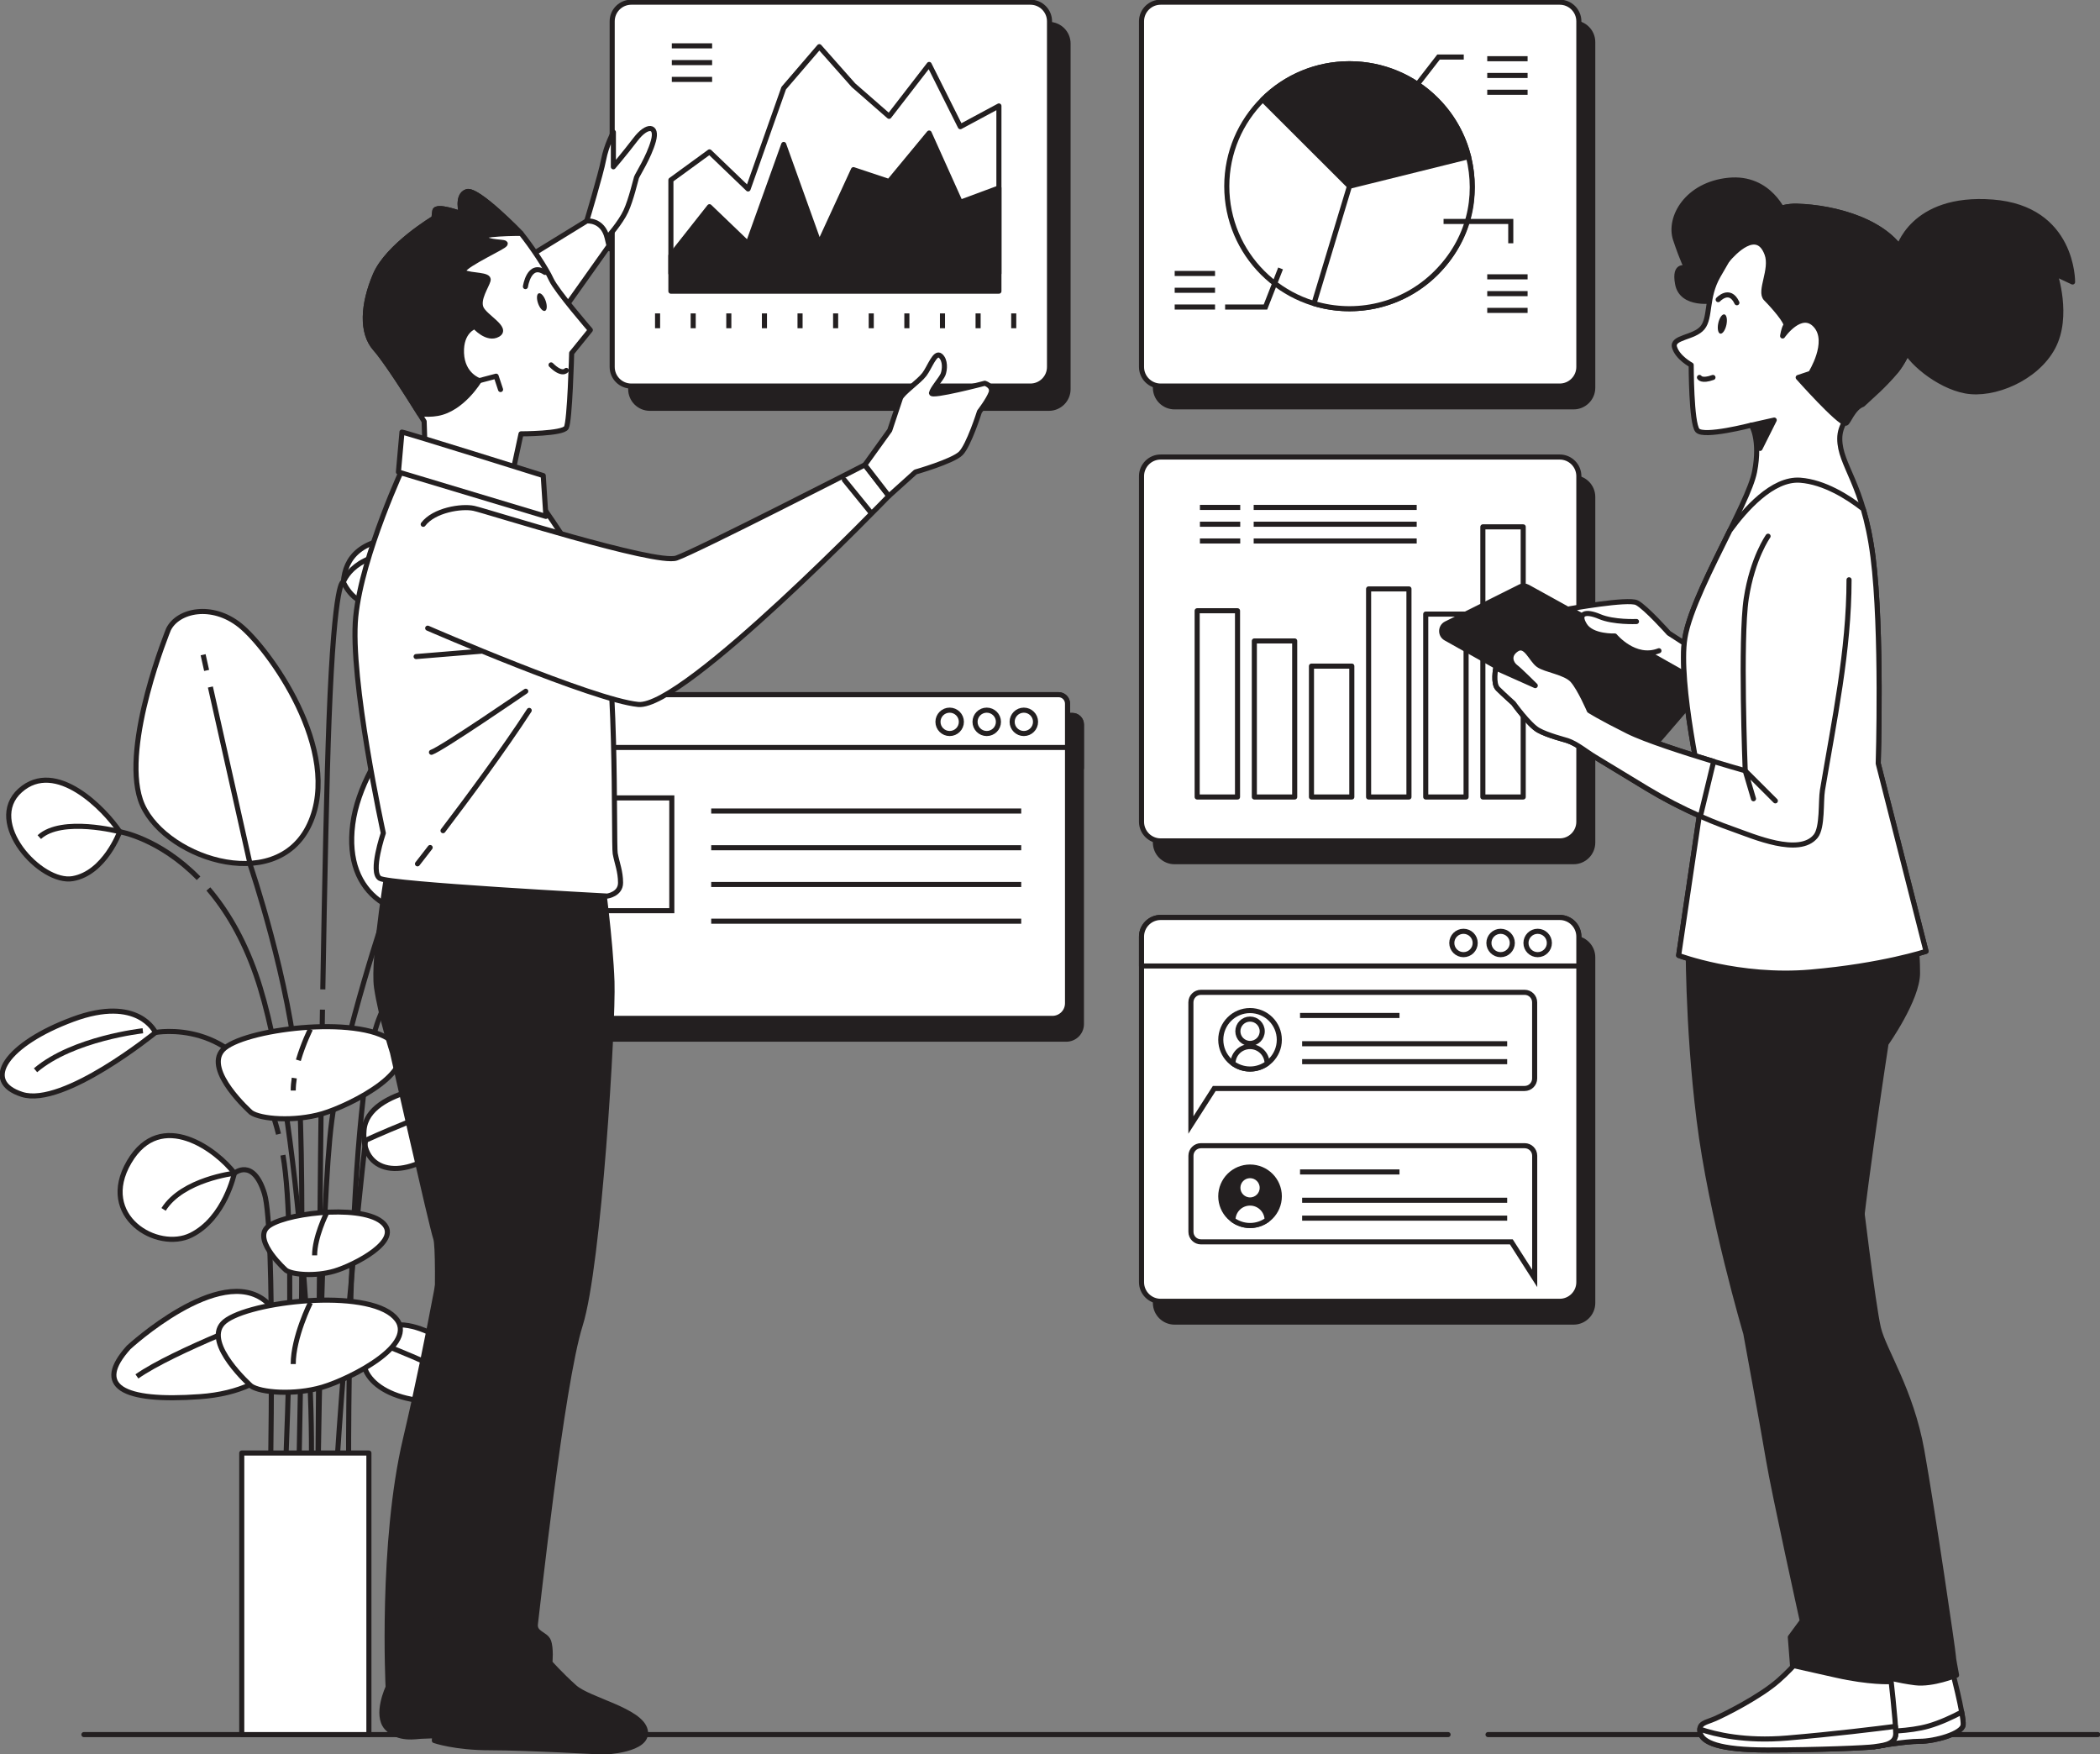 <svg xmlns="http://www.w3.org/2000/svg" width="413" height="345" viewBox="0 0 413 345" fill="none"><rect x="0" y="0" width="413" height="345" fill="#808080" stroke="none"/><g clip-path="url(#clip0_198_520)"><path d="M292.646 341.12H412.569" stroke="#231F20" stroke-linecap="round" stroke-linejoin="round"></path><path d="M16.5 341.12H284.788" stroke="#231F20" stroke-linecap="round" stroke-linejoin="round"></path><path d="M23.549 163.565C23.549 163.565 20.593 171.687 14.312 172.788C8.03 173.898 -3.059 161.716 3.964 155.444C10.986 149.172 20.593 159.135 23.549 163.565Z" fill="white" stroke="#231F20" stroke-linecap="round" stroke-linejoin="round"></path><path d="M33.156 123.715C33.156 123.715 23.919 146.221 27.616 157.294C31.312 168.366 54.223 176.479 60.875 162.094C67.527 147.701 52.741 127.406 47.2 122.984C41.66 118.553 35.008 120.033 33.156 123.724V123.715Z" fill="white" stroke="#231F20" stroke-linecap="round" stroke-linejoin="round"></path><path d="M87.112 133.308C87.112 133.308 71.223 147.701 69.371 162.086C67.526 176.479 78.237 181.641 89.326 179.8C100.415 177.959 105.956 149.912 102.63 136.999C99.304 124.085 87.112 133.308 87.112 133.308Z" fill="white" stroke="#231F20" stroke-linecap="round" stroke-linejoin="round"></path><path d="M90.067 213.009C90.067 213.009 72.326 213.748 71.594 222.231C70.853 230.714 79.357 232.564 87.853 225.182C96.348 217.801 97.46 213.378 90.067 213.009Z" fill="white" stroke="#231F20" stroke-linecap="round" stroke-linejoin="round"></path><path d="M71.886 224.253C71.886 224.253 85.862 217.869 92.161 216.76" stroke="#231F20" stroke-miterlimit="10"></path><path d="M94.022 268.543C94.022 268.543 80.994 256.498 74.445 261.961C67.897 267.424 72.576 274.737 83.811 275.554C95.047 276.372 98.976 274.032 94.022 268.543Z" fill="white" stroke="#231F20" stroke-linecap="round" stroke-linejoin="round"></path><path d="M73.213 263.587C73.213 263.587 87.603 268.982 92.833 272.664" stroke="#231F20" stroke-miterlimit="10"></path><path d="M25.289 264.99C25.289 264.99 43.254 248.394 52.276 255.922C61.306 263.45 54.852 273.541 39.368 274.66C23.885 275.787 18.474 272.56 25.289 264.99Z" fill="white" stroke="#231F20" stroke-linecap="round" stroke-linejoin="round"></path><path d="M53.973 258.176C53.973 258.176 34.138 265.618 26.926 270.685" stroke="#231F20" stroke-miterlimit="10"></path><path d="M46.089 230.723C46.089 230.723 44.245 239.575 37.593 242.896C30.941 246.217 19.12 239.205 25.401 228.503C31.682 217.8 42.772 226.292 46.098 230.714L46.089 230.723Z" fill="white" stroke="#231F20" stroke-linecap="round" stroke-linejoin="round"></path><path d="M30.571 203.046C30.571 203.046 27.245 195.664 14.312 200.465C1.379 205.266 -3.8 212.639 4.334 215.228C12.468 217.809 30.571 203.055 30.571 203.055V203.046Z" fill="white" stroke="#231F20" stroke-linecap="round" stroke-linejoin="round"></path><path d="M28.098 202.71C28.098 202.71 14.398 204.19 6.988 210.479" stroke="#231F20" stroke-miterlimit="10"></path><path d="M67.526 114.492C67.526 114.492 69.741 119.654 74.178 118.553C78.616 117.443 79.719 110.802 86.741 112.651C93.763 114.492 99.674 122.614 99.674 118.923C99.674 115.232 90.808 105.64 80.83 105.64C70.852 105.64 67.897 109.7 67.526 114.492Z" fill="white" stroke="#231F20" stroke-linecap="round" stroke-linejoin="round"></path><path d="M30.571 203.046C30.571 203.046 46.485 199.992 53.111 217.637C53.758 219.366 54.309 221.182 54.774 223.04" stroke="#231F20" stroke-miterlimit="10"></path><path d="M96.977 185.951C96.977 185.951 100.303 178.57 113.236 183.37C126.17 188.171 131.348 195.544 123.214 198.133C115.08 200.714 96.977 185.96 96.977 185.96V185.951Z" fill="white" stroke="#231F20" stroke-linecap="round" stroke-linejoin="round"></path><path d="M99.933 186.442C99.933 186.442 113.262 185.702 119.561 193.471" stroke="#231F20" stroke-miterlimit="10"></path><path d="M96.977 185.951C96.977 185.951 91.704 184.936 85.966 187.448" stroke="#231F20" stroke-miterlimit="10"></path><path d="M39.049 172.719C31.252 164.77 23.549 163.565 23.549 163.565C23.549 163.565 12.166 160.563 7.729 164.624" stroke="#231F20" stroke-miterlimit="10"></path><path d="M40.635 131.845L39.946 128.757" stroke="#231F20" stroke-miterlimit="10"></path><path d="M58.635 294.963C58.635 294.963 60.289 231.42 58.635 212.122C56.98 192.825 49.251 170.216 49.251 170.216L41.376 135.106" stroke="#231F20" stroke-miterlimit="10"></path><path d="M91.471 145.481L92.902 142.436" stroke="#231F20" stroke-miterlimit="10"></path><path d="M62.495 294.895C62.495 294.895 63.046 236.934 65.252 220.39C67.458 203.846 76.298 177.933 76.298 177.933L89.86 148.931" stroke="#231F20" stroke-miterlimit="10"></path><path d="M71.886 224.253C71.886 224.253 68.018 257.479 65.812 294.972" stroke="#231F20" stroke-miterlimit="10"></path><path d="M53.111 294.895C53.111 294.895 54.214 241.898 52.008 234.732C49.803 227.565 46.098 230.723 46.098 230.723C46.098 230.723 35.879 231.927 32.174 237.838" stroke="#231F20" stroke-miterlimit="10"></path><path d="M55.645 227.17C58.531 243.335 55.869 294.955 55.869 294.955" stroke="#231F20" stroke-miterlimit="10"></path><path d="M82.838 189.186C79.641 191.371 76.565 194.899 74.446 200.551C67.82 218.196 68.578 294.981 68.578 294.981" stroke="#231F20" stroke-miterlimit="10"></path><path d="M40.98 174.819C44.435 178.862 47.778 184.334 50.354 191.724C59.186 217.087 62.503 282.764 60.849 294.895" stroke="#231F20" stroke-miterlimit="10"></path><path d="M63.417 198.555C62.882 230.568 62.495 294.895 62.495 294.895" stroke="#231F20" stroke-miterlimit="10"></path><path d="M63.486 194.572C63.847 173.408 64.278 152.691 64.709 141.55C65.812 112.875 67.527 114.484 67.527 114.484C67.527 114.484 69.569 108.049 81.054 108.788" stroke="#231F20" stroke-miterlimit="10"></path><path d="M49.337 218.747C49.337 218.747 40.101 210.522 43.797 206.479C47.493 202.435 70.404 199.467 77.056 204.724C83.708 209.98 68.922 217.396 63.382 219.022C57.842 220.64 51.19 220.098 49.337 218.756V218.747Z" fill="white" stroke="#231F20" stroke-linecap="round" stroke-linejoin="round"></path><path d="M57.876 212.01C57.747 212.845 57.669 213.671 57.669 214.462" stroke="#231F20" stroke-miterlimit="10"></path><path d="M61.047 202.401C61.047 202.401 59.668 205.145 58.678 208.509" stroke="#231F20" stroke-miterlimit="10"></path><path d="M49.337 272.526C49.337 272.526 40.101 264.301 43.797 260.258C47.493 256.214 70.404 253.246 77.056 258.503C83.708 263.759 68.922 271.175 63.382 272.801C57.842 274.427 51.19 273.877 49.337 272.535V272.526Z" fill="white" stroke="#231F20" stroke-linecap="round" stroke-linejoin="round"></path><path d="M61.047 256.188C61.047 256.188 57.669 262.942 57.669 268.25" stroke="#231F20" stroke-miterlimit="10"></path><path d="M56.222 249.779C56.222 249.779 49.949 244.195 52.456 241.451C54.964 238.706 70.525 236.693 75.04 240.264C79.555 243.834 69.517 248.867 65.76 249.968C62.003 251.069 57.48 250.699 56.222 249.787V249.779Z" fill="white" stroke="#231F20" stroke-linecap="round" stroke-linejoin="round"></path><path d="M64.166 238.689C64.166 238.689 61.874 243.275 61.874 246.88" stroke="#231F20" stroke-miterlimit="10"></path><path d="M72.55 285.749H47.545V341.12H72.55V285.749Z" fill="white" stroke="#231F20" stroke-linecap="round" stroke-linejoin="round"></path><path d="M230.996 184.506H309.474C311.551 184.506 313.24 186.192 313.24 188.265V256.24C313.24 258.313 311.551 260 309.474 260H230.996C228.92 260 227.231 258.313 227.231 256.24V188.265C227.231 186.192 228.92 184.506 230.996 184.506Z" fill="#231F20" stroke="#231F20" stroke-linecap="round" stroke-linejoin="round"></path><path d="M228.265 180.419H306.743C308.819 180.419 310.508 182.106 310.508 184.179V252.153C310.508 254.227 308.819 255.913 306.743 255.913H228.265C226.188 255.913 224.5 254.227 224.5 252.153V184.179C224.5 182.106 226.188 180.419 228.265 180.419Z" fill="white" stroke="#231F20" stroke-linecap="round" stroke-linejoin="round"></path><path d="M310.508 189.969V184.188C310.508 182.114 308.819 180.428 306.743 180.428H228.265C226.188 180.428 224.5 182.114 224.5 184.188V189.969H310.508Z" fill="white" stroke="#231F20" stroke-linecap="round" stroke-linejoin="round"></path><path d="M287.821 187.741C289.092 187.741 290.122 186.712 290.122 185.444C290.122 184.175 289.092 183.146 287.821 183.146C286.551 183.146 285.521 184.175 285.521 185.444C285.521 186.712 286.551 187.741 287.821 187.741Z" fill="white" stroke="#231F20" stroke-linecap="round" stroke-linejoin="round"></path><path d="M297.42 185.444C297.42 184.17 296.386 183.146 295.119 183.146C293.853 183.146 292.819 184.179 292.819 185.444C292.819 186.708 293.853 187.741 295.119 187.741C296.386 187.741 297.42 186.708 297.42 185.444Z" fill="white" stroke="#231F20" stroke-linecap="round" stroke-linejoin="round"></path><path d="M302.409 187.741C303.679 187.741 304.709 186.712 304.709 185.444C304.709 184.175 303.679 183.146 302.409 183.146C301.138 183.146 300.108 184.175 300.108 185.444C300.108 186.712 301.138 187.741 302.409 187.741Z" fill="white" stroke="#231F20" stroke-linecap="round" stroke-linejoin="round"></path><path d="M299.85 195.148H236.183C235.098 195.148 234.21 196.026 234.21 197.118V221.242L238.803 214.058H299.841C300.927 214.058 301.814 213.181 301.814 212.088V197.118C301.814 196.034 300.936 195.148 299.841 195.148H299.85Z" stroke="#231F20" stroke-miterlimit="10"></path><path d="M236.183 225.311H299.85C300.935 225.311 301.823 226.189 301.823 227.281V251.405L297.23 244.221H236.192C235.106 244.221 234.219 243.344 234.219 242.251V227.281C234.219 226.197 235.098 225.311 236.192 225.311H236.183Z" stroke="#231F20" stroke-miterlimit="10"></path><path d="M245.842 210.23C249.021 210.23 251.598 207.657 251.598 204.483C251.598 201.309 249.021 198.736 245.842 198.736C242.664 198.736 240.087 201.309 240.087 204.483C240.087 207.657 242.664 210.23 245.842 210.23Z" fill="white" stroke="#231F20" stroke-linecap="round" stroke-linejoin="round"></path><path d="M245.842 205.197C247.165 205.197 248.238 204.126 248.238 202.805C248.238 201.484 247.165 200.413 245.842 200.413C244.519 200.413 243.447 201.484 243.447 202.805C243.447 204.126 244.519 205.197 245.842 205.197Z" fill="white" stroke="#231F20" stroke-linecap="round" stroke-linejoin="round"></path><path d="M245.842 210.23C247.1 210.23 248.255 209.825 249.203 209.137C249.177 207.305 247.686 205.816 245.842 205.816C243.999 205.816 242.499 207.296 242.482 209.137C243.43 209.817 244.584 210.23 245.842 210.23Z" fill="white" stroke="#231F20" stroke-linecap="round" stroke-linejoin="round"></path><path d="M255.674 199.699H275.233" stroke="#231F20" stroke-miterlimit="10"></path><path d="M256.087 205.257H296.412" stroke="#231F20" stroke-miterlimit="10"></path><path d="M256.087 208.784H296.412" stroke="#231F20" stroke-miterlimit="10"></path><path d="M245.842 241.004C249.021 241.004 251.598 238.431 251.598 235.257C251.598 232.083 249.021 229.51 245.842 229.51C242.664 229.51 240.087 232.083 240.087 235.257C240.087 238.431 242.664 241.004 245.842 241.004Z" fill="#231F20" stroke="#231F20" stroke-linecap="round" stroke-linejoin="round"></path><path d="M245.842 235.979C247.165 235.979 248.238 234.908 248.238 233.588C248.238 232.267 247.165 231.196 245.842 231.196C244.519 231.196 243.447 232.267 243.447 233.588C243.447 234.908 244.519 235.979 245.842 235.979Z" fill="white" stroke="#231F20" stroke-linecap="round" stroke-linejoin="round"></path><path d="M245.842 241.004C247.1 241.004 248.255 240.599 249.203 239.911C249.177 238.078 247.686 236.59 245.842 236.59C243.999 236.59 242.499 238.07 242.482 239.911C243.43 240.591 244.584 241.004 245.842 241.004Z" fill="white" stroke="#231F20" stroke-linecap="round" stroke-linejoin="round"></path><path d="M255.674 230.473H275.233" stroke="#231F20" stroke-miterlimit="10"></path><path d="M256.087 236.039H296.412" stroke="#231F20" stroke-miterlimit="10"></path><path d="M256.087 239.558H296.412" stroke="#231F20" stroke-miterlimit="10"></path><path d="M101.234 140.698H210.903C211.885 140.698 212.678 141.49 212.678 142.47V201.394C212.678 203.037 211.343 204.362 209.705 204.362H102.44C100.794 204.362 99.468 203.029 99.468 201.394V142.47C99.468 141.49 100.26 140.698 101.243 140.698H101.234Z" fill="#231F20" stroke="#231F20" stroke-linecap="round" stroke-linejoin="round"></path><path d="M101.234 140.698H210.903C211.885 140.698 212.678 141.49 212.678 142.47V151.082H99.459V142.47C99.459 141.49 100.252 140.698 101.234 140.698Z" fill="#231F20" stroke="#231F20" stroke-linecap="round" stroke-linejoin="round"></path><path d="M189.5 148.338C190.77 148.338 191.8 147.309 191.8 146.041C191.8 144.772 190.77 143.744 189.5 143.744C188.229 143.744 187.199 144.772 187.199 146.041C187.199 147.309 188.229 148.338 189.5 148.338Z" fill="#231F20" stroke="#231F20" stroke-linecap="round" stroke-linejoin="round"></path><path d="M196.789 148.338C198.06 148.338 199.09 147.309 199.09 146.041C199.09 144.772 198.06 143.744 196.789 143.744C195.519 143.744 194.489 144.772 194.489 146.041C194.489 147.309 195.519 148.338 196.789 148.338Z" fill="#231F20" stroke="#231F20" stroke-linecap="round" stroke-linejoin="round"></path><path d="M204.087 148.338C205.358 148.338 206.388 147.309 206.388 146.041C206.388 144.772 205.358 143.744 204.087 143.744C202.817 143.744 201.787 144.772 201.787 146.041C201.787 147.309 202.817 148.338 204.087 148.338Z" fill="#231F20" stroke="#231F20" stroke-linecap="round" stroke-linejoin="round"></path><path d="M134.846 161.002H111.599V183.181H134.846V161.002Z" fill="#231F20" stroke="#231F20" stroke-miterlimit="10"></path><path d="M142.601 163.583H203.571" stroke="#231F20" stroke-miterlimit="10"></path><path d="M142.601 170.809H203.571" stroke="#231F20" stroke-miterlimit="10"></path><path d="M142.601 178.028H203.571" stroke="#231F20" stroke-miterlimit="10"></path><path d="M142.601 185.254H203.571" stroke="#231F20" stroke-miterlimit="10"></path><path d="M98.502 136.611H208.172C209.154 136.611 209.947 137.403 209.947 138.384V197.308C209.947 198.951 208.611 200.276 206.974 200.276H99.709C98.063 200.276 96.736 198.942 96.736 197.308V138.384C96.736 137.403 97.529 136.611 98.511 136.611H98.502Z" fill="white" stroke="#231F20" stroke-linecap="round" stroke-linejoin="round"></path><path d="M98.502 136.611H208.172C209.154 136.611 209.947 137.403 209.947 138.384V146.996H96.727V138.384C96.727 137.403 97.52 136.611 98.502 136.611Z" fill="white" stroke="#231F20" stroke-linecap="round" stroke-linejoin="round"></path><path d="M186.768 144.251C188.039 144.251 189.069 143.223 189.069 141.954C189.069 140.685 188.039 139.657 186.768 139.657C185.498 139.657 184.468 140.685 184.468 141.954C184.468 143.223 185.498 144.251 186.768 144.251Z" fill="white" stroke="#231F20" stroke-linecap="round" stroke-linejoin="round"></path><path d="M194.058 144.251C195.329 144.251 196.359 143.223 196.359 141.954C196.359 140.685 195.329 139.657 194.058 139.657C192.787 139.657 191.757 140.685 191.757 141.954C191.757 143.223 192.787 144.251 194.058 144.251Z" fill="white" stroke="#231F20" stroke-linecap="round" stroke-linejoin="round"></path><path d="M201.356 144.251C202.627 144.251 203.657 143.223 203.657 141.954C203.657 140.685 202.627 139.657 201.356 139.657C200.085 139.657 199.055 140.685 199.055 141.954C199.055 143.223 200.085 144.251 201.356 144.251Z" fill="white" stroke="#231F20" stroke-linecap="round" stroke-linejoin="round"></path><path d="M132.123 156.915H108.876V179.094H132.123V156.915Z" stroke="#231F20" stroke-miterlimit="10"></path><path d="M139.87 159.496H200.839" stroke="#231F20" stroke-miterlimit="10"></path><path d="M139.87 166.714H200.839" stroke="#231F20" stroke-miterlimit="10"></path><path d="M139.87 173.941H200.839" stroke="#231F20" stroke-miterlimit="10"></path><path d="M139.87 181.159H200.839" stroke="#231F20" stroke-miterlimit="10"></path><path d="M309.474 93.965H230.996C228.917 93.965 227.231 95.648 227.231 97.725V165.699C227.231 167.775 228.917 169.459 230.996 169.459H309.474C311.554 169.459 313.24 167.775 313.24 165.699V97.725C313.24 95.648 311.554 93.965 309.474 93.965Z" fill="#231F20" stroke="#231F20" stroke-linecap="round" stroke-linejoin="round"></path><path d="M228.265 89.878H306.743C308.819 89.878 310.508 91.565 310.508 93.638V161.613C310.508 163.686 308.819 165.372 306.743 165.372H228.265C226.188 165.372 224.5 163.686 224.5 161.613V93.638C224.5 91.565 226.188 89.878 228.265 89.878Z" fill="white" stroke="#231F20" stroke-linecap="round" stroke-linejoin="round"></path><path d="M243.378 120.11H235.442V156.734H243.378V120.11Z" fill="white" stroke="#231F20" stroke-linecap="round" stroke-linejoin="round"></path><path d="M254.622 126.047H246.687V156.735H254.622V126.047Z" fill="white" stroke="#231F20" stroke-linecap="round" stroke-linejoin="round"></path><path d="M265.858 130.994H257.922V156.735H265.858V130.994Z" fill="white" stroke="#231F20" stroke-linecap="round" stroke-linejoin="round"></path><path d="M277.094 115.817H269.158V156.734H277.094V115.817Z" fill="white" stroke="#231F20" stroke-linecap="round" stroke-linejoin="round"></path><path d="M288.33 120.764H280.394V156.734H288.33V120.764Z" fill="white" stroke="#231F20" stroke-linecap="round" stroke-linejoin="round"></path><path d="M299.565 103.609H291.63V156.734H299.565V103.609Z" fill="white" stroke="#231F20" stroke-linecap="round" stroke-linejoin="round"></path><path d="M235.985 99.789H243.912" stroke="#231F20" stroke-miterlimit="10"></path><path d="M235.985 103.093H243.912" stroke="#231F20" stroke-miterlimit="10"></path><path d="M235.985 106.388H243.912" stroke="#231F20" stroke-miterlimit="10"></path><path d="M246.557 99.789H278.619" stroke="#231F20" stroke-miterlimit="10"></path><path d="M246.557 103.093H278.619" stroke="#231F20" stroke-miterlimit="10"></path><path d="M246.557 106.388H278.619" stroke="#231F20" stroke-miterlimit="10"></path><path d="M309.474 4.517H230.996C228.917 4.517 227.231 6.2 227.231 8.276V76.251C227.231 78.327 228.917 80.01 230.996 80.01H309.474C311.554 80.01 313.24 78.327 313.24 76.251V8.276C313.24 6.2 311.554 4.517 309.474 4.517Z" fill="#231F20" stroke="#231F20" stroke-linecap="round" stroke-linejoin="round"></path><path d="M228.265 0.43H306.743C308.819 0.43 310.508 2.116 310.508 4.19V72.164C310.508 74.238 308.819 75.924 306.743 75.924H228.265C226.188 75.924 224.5 74.238 224.5 72.164V4.19C224.5 2.116 226.188 0.43 228.265 0.43Z" fill="white" stroke="#231F20" stroke-linecap="round" stroke-linejoin="round"></path><path d="M265.393 60.713C278.717 60.713 289.519 49.928 289.519 36.624C289.519 23.32 278.717 12.535 265.393 12.535C252.069 12.535 241.267 23.32 241.267 36.624C241.267 49.928 252.069 60.713 265.393 60.713Z" fill="white" stroke="#231F20" stroke-linecap="round" stroke-linejoin="round"></path><path d="M288.812 30.817C287.796 26.705 285.676 22.807 282.453 19.59C273.036 10.186 257.759 10.186 248.333 19.59L265.393 36.624L288.812 30.817Z" fill="#231F20" stroke="#231F20" stroke-linecap="round" stroke-linejoin="round"></path><path d="M288.812 30.817L265.393 36.624L258.422 59.69C266.651 62.159 275.948 60.154 282.445 53.659C288.941 47.163 290.768 38.74 288.804 30.817H288.812Z" fill="white" stroke="#231F20" stroke-linecap="round" stroke-linejoin="round"></path><path d="M274.983 21.448L282.91 11.219H287.873" stroke="#231F20" stroke-miterlimit="10"></path><path d="M292.491 11.546H300.427" stroke="#231F20" stroke-miterlimit="10"></path><path d="M292.491 14.841H300.427" stroke="#231F20" stroke-miterlimit="10"></path><path d="M292.491 18.144H300.427" stroke="#231F20" stroke-miterlimit="10"></path><path d="M292.491 54.441H300.427" stroke="#231F20" stroke-miterlimit="10"></path><path d="M292.491 57.745H300.427" stroke="#231F20" stroke-miterlimit="10"></path><path d="M292.491 61.04H300.427" stroke="#231F20" stroke-miterlimit="10"></path><path d="M231.022 53.779H238.958" stroke="#231F20" stroke-miterlimit="10"></path><path d="M231.022 57.083H238.958" stroke="#231F20" stroke-miterlimit="10"></path><path d="M231.022 60.378H238.958" stroke="#231F20" stroke-miterlimit="10"></path><path d="M251.848 52.79L248.875 60.378H240.94" stroke="#231F20" stroke-miterlimit="10"></path><path d="M283.901 43.55H297.118V47.843" stroke="#231F20" stroke-miterlimit="10"></path><path d="M206.285 4.801H127.807C125.727 4.801 124.041 6.484 124.041 8.56V76.535C124.041 78.611 125.727 80.294 127.807 80.294H206.285C208.364 80.294 210.05 78.611 210.05 76.535V8.56C210.05 6.484 208.364 4.801 206.285 4.801Z" fill="#231F20" stroke="#231F20" stroke-linecap="round" stroke-linejoin="round"></path><path d="M202.64 0.43H124.162C122.082 0.43 120.397 2.113 120.397 4.19V72.164C120.397 74.241 122.082 75.924 124.162 75.924H202.64C204.719 75.924 206.405 74.241 206.405 72.164V4.19C206.405 2.113 204.719 0.43 202.64 0.43Z" fill="white" stroke="#231F20" stroke-linecap="round" stroke-linejoin="round"></path><path d="M129.323 61.634V64.55" stroke="#231F20" stroke-miterlimit="10"></path><path d="M136.328 61.634V64.55" stroke="#231F20" stroke-miterlimit="10"></path><path d="M143.333 61.634V64.55" stroke="#231F20" stroke-miterlimit="10"></path><path d="M150.339 61.634V64.55" stroke="#231F20" stroke-miterlimit="10"></path><path d="M157.344 61.634V64.55" stroke="#231F20" stroke-miterlimit="10"></path><path d="M164.34 61.634V64.55" stroke="#231F20" stroke-miterlimit="10"></path><path d="M171.345 61.634V64.55" stroke="#231F20" stroke-miterlimit="10"></path><path d="M178.35 61.634V64.55" stroke="#231F20" stroke-miterlimit="10"></path><path d="M185.355 61.634V64.55" stroke="#231F20" stroke-miterlimit="10"></path><path d="M192.36 61.634V64.55" stroke="#231F20" stroke-miterlimit="10"></path><path d="M199.366 61.634V64.55" stroke="#231F20" stroke-miterlimit="10"></path><path d="M196.453 20.837L188.862 24.915L182.736 12.673L174.852 22.876L167.847 16.759L161.135 9.18L154.13 17.336L147.125 37.157L139.534 29.871L131.943 35.403V53.762H196.453V20.837Z" fill="white" stroke="#231F20" stroke-linecap="round" stroke-linejoin="round"></path><path d="M132.123 9.016H140.05" stroke="#231F20" stroke-miterlimit="10"></path><path d="M132.123 12.311H140.05" stroke="#231F20" stroke-miterlimit="10"></path><path d="M132.123 15.615H140.05" stroke="#231F20" stroke-miterlimit="10"></path><path d="M196.453 36.968L188.862 39.782L182.736 26.163L174.852 35.695L167.847 33.364L161.135 47.938L154.13 28.408L147.125 47.938L139.534 40.651L131.943 50.269V57.263H196.453V36.968Z" fill="#231F20" stroke="#231F20" stroke-linecap="round" stroke-linejoin="round"></path><path d="M350.988 42.19C350.988 42.19 348.127 34.637 339.95 35.454C331.773 36.271 328.094 42.801 329.525 47.086C330.955 51.37 331.773 52.798 331.773 52.798C331.773 52.798 329.12 51.577 329.938 55.861C330.757 60.145 336.883 59.328 337.908 58.924C338.934 58.519 343.423 47.086 350.988 42.19Z" fill="#231F20" stroke="#231F20" stroke-linecap="round" stroke-linejoin="round"></path><path d="M298.928 115.422L284.418 122.666C283.263 123.242 283.22 124.877 284.349 125.505L323.062 147.245C323.734 147.624 324.57 147.477 325.079 146.892L334.169 136.328C334.832 135.553 334.617 134.366 333.729 133.867L300.436 115.439C299.97 115.181 299.41 115.172 298.936 115.404L298.928 115.422Z" fill="#231F20" stroke="#231F20" stroke-linecap="round" stroke-linejoin="round"></path><path d="M334.307 128.473L328.198 124.515C328.198 124.515 323.631 119.396 321.908 118.527C320.184 117.658 308.673 119.732 308.673 119.732L333.988 134.03L334.298 128.473H334.307Z" fill="white" stroke="#231F20" stroke-linecap="round" stroke-linejoin="round"></path><path d="M321.839 122.227C321.839 122.227 317.341 122.433 314.567 121.246C311.792 120.067 310.198 120.618 311.646 122.949C313.093 125.281 317.582 125.074 317.582 125.074C317.582 125.074 321.503 129.841 326.259 127.974" fill="white"></path><path d="M321.839 122.227C321.839 122.227 317.341 122.433 314.567 121.246C311.792 120.067 310.198 120.618 311.646 122.949C313.093 125.281 317.582 125.074 317.582 125.074C317.582 125.074 321.503 129.841 326.259 127.974" stroke="#231F20" stroke-linecap="round" stroke-linejoin="round"></path><path d="M383.73 327.716C383.73 327.716 386.298 337.532 386.082 339.236C385.867 340.939 380.525 342.436 377.535 342.436C374.545 342.436 368.557 343.503 368.557 343.503L368.772 327.716H383.73Z" fill="white" stroke="#231F20" stroke-linecap="round" stroke-linejoin="round"></path><path d="M386.082 339.244C386.134 338.814 386.014 337.868 385.798 336.698C384.032 337.636 381.611 338.78 379.241 339.459C375.605 340.5 370.435 340.552 368.6 340.535L368.557 343.512C368.557 343.512 374.537 342.445 377.535 342.445C380.534 342.445 385.867 340.948 386.082 339.244Z" fill="white" stroke="#231F20" stroke-linecap="round" stroke-linejoin="round"></path><path d="M365.567 233.407C365.567 233.407 368.341 256.662 369.41 261.144C370.478 265.626 375.82 273.309 377.957 285.259C380.094 297.209 384.152 324.946 384.152 325.591C384.152 326.236 384.583 328.155 384.79 329.428C384.79 329.428 380.085 331.347 376.673 330.925C373.253 330.495 370.263 329.643 370.263 329.643C370.263 329.643 371.762 320.472 368.557 304.04C365.351 287.608 362.146 270.539 360.225 258.589C358.303 246.639 365.567 233.407 365.567 233.407Z" fill="#231F20" stroke="#231F20" stroke-linecap="round" stroke-linejoin="round"></path><path d="M354.667 325.161C354.667 325.161 353.383 327.294 349.756 330.495C346.12 333.695 339.287 337.111 337.357 337.962C335.435 338.814 333.936 338.814 334.367 340.733C334.798 342.651 338.003 344.148 347.619 344.148C357.235 344.148 367.497 343.718 368.565 343.512C369.634 343.305 372.839 343.296 372.839 340.948C372.839 338.599 371.771 329.213 371.771 329.213L354.676 325.161H354.667Z" fill="white" stroke="#231F20" stroke-linecap="round" stroke-linejoin="round"></path><path d="M368.557 343.512C369.625 343.296 372.83 343.296 372.83 340.948C372.83 340.604 372.805 340.105 372.77 339.502C369.117 339.976 360.819 341.008 351.462 341.8C343.225 342.496 337.383 341.103 334.298 340.044C334.289 340.242 334.298 340.466 334.358 340.733C334.789 342.651 337.994 344.148 347.61 344.148C357.226 344.148 367.488 343.718 368.557 343.512Z" fill="white" stroke="#231F20" stroke-linecap="round" stroke-linejoin="round"></path><path d="M332.015 184.325C332.015 184.325 331.799 201.179 334.152 220.175C336.504 239.162 343.337 262.211 343.337 262.211C343.337 262.211 346.757 280.777 347.826 287.177C348.894 293.578 354.452 318.76 354.452 318.76L352.099 321.96L352.53 327.51C352.53 327.51 354.452 327.94 361.078 329.428C367.704 330.925 371.762 330.71 371.762 330.71C371.762 330.71 372.193 319.612 371.977 318.123C371.762 316.626 370.478 309.589 370.271 307.24C370.056 304.891 370.702 278.858 369.203 272.887C367.704 266.917 365.145 258.167 365.145 250.484C365.145 242.802 370.918 205.248 370.918 205.248C370.918 205.248 377.113 196.499 377.113 191.38C377.113 186.261 376.475 183.697 376.475 183.697L332.023 184.334L332.015 184.325Z" fill="#231F20" stroke="#231F20" stroke-linecap="round" stroke-linejoin="round"></path><path d="M362.31 311.533C362.784 316.248 362.999 319.388 362.999 319.388C362.999 319.388 361.629 320.076 362.31 322.477C362.999 324.877 363.344 326.589 363.344 326.589" stroke="#231F20" stroke-width="0.75" stroke-linecap="round" stroke-linejoin="round"></path><path d="M348.506 208.604C347.972 217.121 347.869 228.727 349.609 240.857C353.047 264.86 358.881 286.463 360.595 297.777C361.112 301.183 361.534 304.496 361.879 307.464" stroke="#231F20" stroke-width="0.75" stroke-linecap="round" stroke-linejoin="round"></path><path d="M349.945 194.916C349.945 194.916 349.299 198.693 348.782 204.818" stroke="#231F20" stroke-width="0.75" stroke-linecap="round" stroke-linejoin="round"></path><path d="M373.27 49.125C373.27 49.125 375.924 38.517 391.873 39.739C407.822 40.96 407.606 55.457 407.606 55.457L404.134 53.822C404.134 53.822 406.994 62.193 403.729 68.31C400.455 74.436 392.079 77.903 386.556 76.879C381.033 75.855 375.114 70.753 374.295 67.897C373.477 65.041 376.544 55.044 373.27 49.125Z" fill="#231F20" stroke="#231F20" stroke-linecap="round" stroke-linejoin="round"></path><path d="M341.587 47.903C341.587 47.903 340.364 49.942 337.908 54.226C335.453 58.511 336.478 62.391 334.841 64.43C333.204 66.469 328.706 66.262 329.326 68.31C329.938 70.349 332.601 71.777 332.601 71.777C332.601 71.777 332.601 83.202 333.824 84.63C335.048 86.058 344.448 83.606 344.448 83.606C344.448 83.606 346.283 86.463 345.06 92.786C343.836 99.11 332.799 116.66 331.368 125.436C329.938 134.211 334.841 156.046 334.841 156.046L330.136 187.878C330.136 187.878 341.992 192.369 356.097 191.147C370.202 189.926 378.784 187.07 378.784 187.07L369.384 150.136C369.384 150.136 370.202 124.016 368.359 109.528C366.523 95.04 361.819 91.573 361.819 86.265C361.819 80.957 368.565 78.1 372.856 72.999C374.812 70.676 380.008 61.771 374.898 50.751C371.547 43.532 360.793 40.754 353.435 40.547C346.077 40.341 341.579 47.894 341.579 47.894L341.587 47.903Z" fill="white" stroke="#231F20" stroke-linecap="round" stroke-linejoin="round"></path><path d="M344.448 83.615L348.929 82.609L346.137 88.184C346.137 88.184 345.551 85.31 344.448 83.607V83.615Z" fill="#231F20" stroke="#231F20" stroke-linecap="round" stroke-linejoin="round"></path><path d="M378.784 187.078L369.384 150.144C369.384 150.144 370.202 124.025 368.359 109.537C367.867 105.683 367.178 102.611 366.429 100.082C363.421 97.742 358.777 94.799 354.055 94.438C348.567 94.016 343.078 100.366 340.192 104.358C336.599 111.653 332.23 120.153 331.368 125.453C329.938 134.228 334.841 156.063 334.841 156.063L330.136 187.895C330.136 187.895 341.992 192.386 356.097 191.165C370.202 189.943 378.784 187.087 378.784 187.087V187.078Z" fill="white" stroke="#231F20" stroke-linecap="round" stroke-linejoin="round"></path><path d="M353.444 40.556C346.085 40.349 341.588 47.903 341.588 47.903C341.588 47.903 340.95 48.97 339.675 51.172C340.95 49.658 345.586 44.694 347.516 49.951C348.644 53.013 345.878 57.298 347.309 58.726C348.739 60.154 351.6 63.423 351.195 64.034C350.79 64.645 350.583 66.073 350.583 66.073C350.583 66.073 354.262 60.765 357.123 64.034C359.983 67.303 356.097 73.42 356.097 73.42L353.642 74.238C353.642 74.238 361.612 83.219 363.042 83.219C363.439 83.219 364.473 80.157 366.317 79.546C368.436 77.541 370.211 76.165 372.856 73.016C374.812 70.693 380.008 61.789 374.898 50.768C371.547 43.541 360.793 40.771 353.435 40.564L353.444 40.556Z" fill="#231F20" stroke="#231F20" stroke-linecap="round" stroke-linejoin="round"></path><path d="M339.528 63.888C339.304 64.938 338.761 65.703 338.322 65.617C337.882 65.522 337.702 64.593 337.926 63.552C338.15 62.503 338.692 61.737 339.132 61.823C339.571 61.918 339.752 62.838 339.528 63.888Z" fill="#231F20"></path><path d="M337.908 58.924C337.908 58.924 340.157 56.472 341.588 59.535" stroke="#231F20" stroke-linecap="round" stroke-linejoin="round"></path><path d="M334.229 74.229C334.229 74.229 334.634 75.046 336.883 74.229" stroke="#231F20" stroke-linecap="round" stroke-linejoin="round"></path><path d="M347.722 105.45C347.722 105.45 344.655 109.735 343.431 117.693C342.208 125.651 343.225 151.572 343.225 151.572C343.225 151.572 325.854 146.677 320.133 143.821C314.411 140.965 312.568 139.743 312.568 139.743C312.568 139.743 310.732 135.459 309.293 133.824C307.863 132.189 303.977 131.785 302.547 130.761C301.116 129.737 300.091 126.477 298.256 127.698C296.42 128.92 297.23 130.555 298.049 131.166C298.868 131.776 301.935 134.839 301.935 134.839L294.172 131.372C294.172 131.372 293.56 134.435 294.577 135.45C295.593 136.465 297.644 138.306 297.644 138.306C297.644 138.306 300.711 142.591 302.547 143.614C304.382 144.638 307.656 145.447 308.268 145.653C310.103 146.264 311.939 147.821 313.576 148.811C317.048 150.919 320.52 153.035 323.993 155.134C329.257 158.309 335.117 161.071 341.027 163.144C344.75 164.452 353.857 168.444 357.088 164.443C358.484 162.714 358.053 157.586 358.415 155.41C360.699 141.722 363.645 127.948 363.645 114.019" fill="white"></path><path d="M347.722 105.45C347.722 105.45 344.655 109.735 343.431 117.693C342.208 125.651 343.225 151.572 343.225 151.572C343.225 151.572 325.854 146.677 320.133 143.821C314.411 140.965 312.568 139.743 312.568 139.743C312.568 139.743 310.732 135.459 309.293 133.824C307.863 132.189 303.977 131.785 302.547 130.761C301.116 129.737 300.091 126.477 298.256 127.698C296.42 128.92 297.23 130.555 298.049 131.166C298.868 131.776 301.935 134.839 301.935 134.839L294.172 131.372C294.172 131.372 293.56 134.435 294.577 135.45C295.593 136.465 297.644 138.306 297.644 138.306C297.644 138.306 300.711 142.591 302.547 143.614C304.382 144.638 307.656 145.447 308.268 145.653C310.103 146.264 311.939 147.821 313.576 148.811C317.048 150.919 320.52 153.035 323.993 155.134C329.257 158.309 335.117 161.071 341.027 163.144C344.75 164.452 353.857 168.444 357.088 164.443C358.484 162.714 358.053 157.586 358.415 155.41C360.699 141.722 363.645 127.948 363.645 114.019" stroke="#231F20" stroke-linecap="round" stroke-linejoin="round"></path><path d="M337.029 149.749C331.455 148.062 323.622 145.559 320.133 143.812C314.411 140.956 312.568 139.734 312.568 139.734C312.568 139.734 310.732 135.45 309.293 133.815C307.863 132.181 303.977 131.776 302.547 130.752C301.116 129.729 300.091 126.468 298.256 127.69C296.42 128.911 297.23 130.546 298.049 131.157C298.868 131.768 301.935 134.83 301.935 134.83L294.172 131.363C294.172 131.363 293.56 134.426 294.577 135.441C295.593 136.456 297.644 138.298 297.644 138.298C297.644 138.298 300.711 142.582 302.547 143.606C304.382 144.63 307.656 145.438 308.268 145.645C310.103 146.256 311.939 147.813 313.576 148.802C317.048 150.91 320.52 153.026 323.993 155.126C327.276 157.104 330.791 158.928 334.41 160.52L337.021 149.74L337.029 149.749Z" fill="white" stroke="#231F20" stroke-linecap="round" stroke-linejoin="round"></path><path d="M349.153 157.492L343.225 151.573L344.853 157.079" stroke="#231F20" stroke-linecap="round" stroke-linejoin="round"></path><path d="M88.266 240.461C88.266 240.461 84.57 262.589 79.745 283.013C74.911 303.437 76.332 331.802 76.332 331.802C76.332 331.802 73.773 337.188 76.048 339.743C78.323 342.298 82.011 341.447 82.864 341.447C83.717 341.447 89.679 341.163 89.679 341.163C89.679 341.163 94.229 314.217 95.926 289.818C97.632 265.42 96.21 228.262 94.504 229.682C92.798 231.101 89.111 238.474 89.111 238.474L88.258 240.461H88.266Z" fill="#231F20" stroke="#231F20" stroke-linecap="round" stroke-linejoin="round"></path><path d="M76.617 168.684C76.617 168.684 73.205 188.541 74.058 194.219C74.911 199.897 77.186 206.986 77.186 206.986C77.186 206.986 84.854 241.029 85.707 243.576C86.56 246.131 85.707 276.483 84.001 289.819C82.295 303.154 85.138 311.946 85.707 316.196C86.276 320.455 85.992 334.349 85.992 334.349L85.423 342.29C85.423 342.29 89.404 343.71 96.504 343.71C103.603 343.71 118.665 344.561 118.665 344.561C118.665 344.561 127.755 344.277 126.902 340.303C126.049 336.328 115.821 334.349 112.978 331.794C110.135 329.239 108.144 326.968 108.144 326.968C108.144 326.968 108.429 324.128 107.86 322.709C107.291 321.289 105.016 321.289 105.301 319.302C105.585 317.315 110.419 272.208 114.107 260.585C117.795 248.962 120.638 201.299 120.354 193.066C120.069 184.841 118.363 172.358 118.363 172.358L76.6 168.667L76.617 168.684Z" fill="#231F20" stroke="#231F20" stroke-linecap="round" stroke-linejoin="round"></path><path d="M79.572 91.255C79.572 91.255 71.189 109.055 69.965 121.263C68.742 133.48 75.385 163.832 75.385 163.832C75.385 163.832 72.765 171.506 74.687 172.728C76.608 173.95 119.423 176.221 119.423 176.221C119.423 176.221 122.042 175.868 122.042 173.605C122.042 171.343 121.344 169.768 120.991 167.85C120.638 165.931 121.517 126.675 117.674 117.951C113.831 109.227 105.964 98.585 105.964 98.585L79.581 91.255H79.572Z" fill="white" stroke="#231F20" stroke-linecap="round" stroke-linejoin="round"></path><path d="M87.129 163.359C91.876 157.113 99.019 147.503 104.077 139.708" stroke="#231F20" stroke-linecap="round" stroke-linejoin="round"></path><path d="M82.106 169.88C82.106 169.88 83.053 168.676 84.596 166.671" stroke="#231F20" stroke-linecap="round" stroke-linejoin="round"></path><path d="M103.397 135.94C103.397 135.94 86.913 147.254 84.854 147.942" stroke="#231F20" stroke-linecap="round" stroke-linejoin="round"></path><path d="M115.39 43.447C115.39 43.447 118.182 34.198 118.708 31.41C119.233 28.623 120.629 25.999 120.629 25.999V32.804C120.629 32.804 122.723 30.361 124.998 27.393C127.272 24.425 129.366 24.605 128.496 27.745C127.626 30.886 125.351 34.379 125.179 34.895C125.006 35.411 124.127 39.257 123.085 41.528C122.042 43.799 119.414 46.759 119.414 46.759L115.399 43.447H115.39Z" fill="white" stroke="#231F20" stroke-linecap="round" stroke-linejoin="round"></path><path d="M104.034 50.432L115.39 43.455C115.39 43.455 118.535 43.102 119.406 46.767C120.276 50.432 119.759 48.342 119.759 48.342L110.85 60.903L104.034 50.432Z" fill="white" stroke="#231F20" stroke-linecap="round" stroke-linejoin="round"></path><path d="M102.457 45.89C102.457 45.89 93.893 36.994 91.799 37.691C89.705 38.388 90.748 42.053 90.748 42.053C90.748 42.053 85.681 40.134 85.509 41.528L85.337 42.922C85.337 42.922 76.246 48.333 73.808 54.089C71.361 59.844 71.016 65.428 73.808 68.568C76.6 71.708 83.415 82.875 83.415 82.875L83.587 88.287L100.889 92.649L102.466 85.319C102.466 85.319 110.677 85.319 111.375 84.097C112.073 82.875 112.426 69.437 112.426 69.437L116.097 64.903C116.097 64.903 109.454 57.229 108.411 54.958C107.369 52.686 104.568 48.505 102.466 45.881L102.457 45.89Z" fill="white" stroke="#231F20" stroke-linecap="round" stroke-linejoin="round"></path><path d="M111.367 72.844C111.367 72.844 110.548 73.928 108.377 71.76" stroke="#231F20" stroke-linecap="round" stroke-linejoin="round"></path><path d="M102.457 45.89C102.457 45.89 93.893 36.994 91.799 37.691C89.705 38.388 90.748 42.053 90.748 42.053C90.748 42.053 85.681 40.134 85.509 41.528L85.337 42.922C85.337 42.922 76.246 48.333 73.808 54.089C71.361 59.844 71.016 65.428 73.808 68.568C75.971 70.994 80.529 78.212 82.493 81.37C83.691 81.499 84.906 81.507 86.043 81.301C90.937 80.432 94.254 74.848 94.254 74.848C94.254 74.848 90.937 73.799 90.756 69.437C90.584 65.075 93.376 64.206 93.376 64.206C93.376 64.206 95.823 66.994 97.916 65.781C100.01 64.567 95.297 62.288 94.599 60.55C93.901 58.812 95.65 56.36 95.995 55.138C96.34 53.917 92.678 54.269 91.273 53.564C89.877 52.867 97.391 49.374 98.959 48.333C100.527 47.292 97.21 47.98 95.288 46.939C93.367 45.89 102.449 45.89 102.449 45.89H102.457Z" fill="#231F20" stroke="#231F20" stroke-linecap="round" stroke-linejoin="round"></path><path d="M107.308 59.147C107.644 60.102 107.593 60.989 107.179 61.135C106.765 61.281 106.162 60.627 105.826 59.672C105.49 58.717 105.542 57.831 105.956 57.685C106.369 57.539 106.972 58.193 107.308 59.147Z" fill="#231F20"></path><path d="M103.336 56.36C103.336 56.36 104.034 51.473 107.179 53.572" stroke="#231F20" stroke-linecap="round" stroke-linejoin="round"></path><path d="M94.246 74.857L97.572 73.98L98.442 76.603" stroke="#231F20" stroke-linecap="round" stroke-linejoin="round"></path><path d="M79.047 84.975C79.572 84.975 106.834 93.526 106.834 93.526L107.36 101.553L78.357 92.829L79.055 84.975H79.047Z" fill="white" stroke="#231F20" stroke-linecap="round" stroke-linejoin="round"></path><path d="M84.113 123.534C84.113 123.534 116.614 137.67 125.523 138.539C134.433 139.407 174.8 97.535 174.8 97.535L170.079 91.427C170.079 91.427 137.052 108.35 133.037 109.743C129.022 111.137 95.642 100.495 93.195 99.97C90.748 99.445 85.328 100.323 83.234 103.11" fill="white"></path><path d="M84.113 123.534C84.113 123.534 116.614 137.67 125.523 138.539C134.433 139.407 174.8 97.535 174.8 97.535L170.079 91.427C170.079 91.427 137.052 108.35 133.037 109.743C129.022 111.137 95.642 100.495 93.195 99.97C90.748 99.445 85.328 100.323 83.234 103.11" stroke="#231F20" stroke-linecap="round" stroke-linejoin="round"></path><path d="M94.599 128.068L81.838 129.118" stroke="#231F20" stroke-linecap="round" stroke-linejoin="round"></path><path d="M166.063 94.395L171.311 100.848" stroke="#231F20" stroke-linecap="round" stroke-linejoin="round"></path><path d="M170.087 91.427L174.981 84.622L177.075 78.341C177.428 77.292 180.746 75.029 181.797 73.627C182.848 72.233 183.891 69.093 184.942 69.962C185.993 70.831 185.812 72.749 185.468 73.627C185.114 74.496 183.374 76.414 183.193 77.292C183.012 78.169 193.679 75.373 193.679 75.373C193.679 75.373 195.428 75.898 194.902 77.292C194.377 78.686 192.628 80.957 192.628 80.957C192.628 80.957 190.534 87.59 188.957 89.156C187.38 90.73 180.048 92.821 180.048 92.821L174.809 97.535L170.087 91.427Z" fill="white" stroke="#231F20" stroke-linecap="round" stroke-linejoin="round"></path></g><defs><clipPath id="clip0_198_520"><rect width="413" height="345" fill="white"></rect></clipPath></defs></svg>